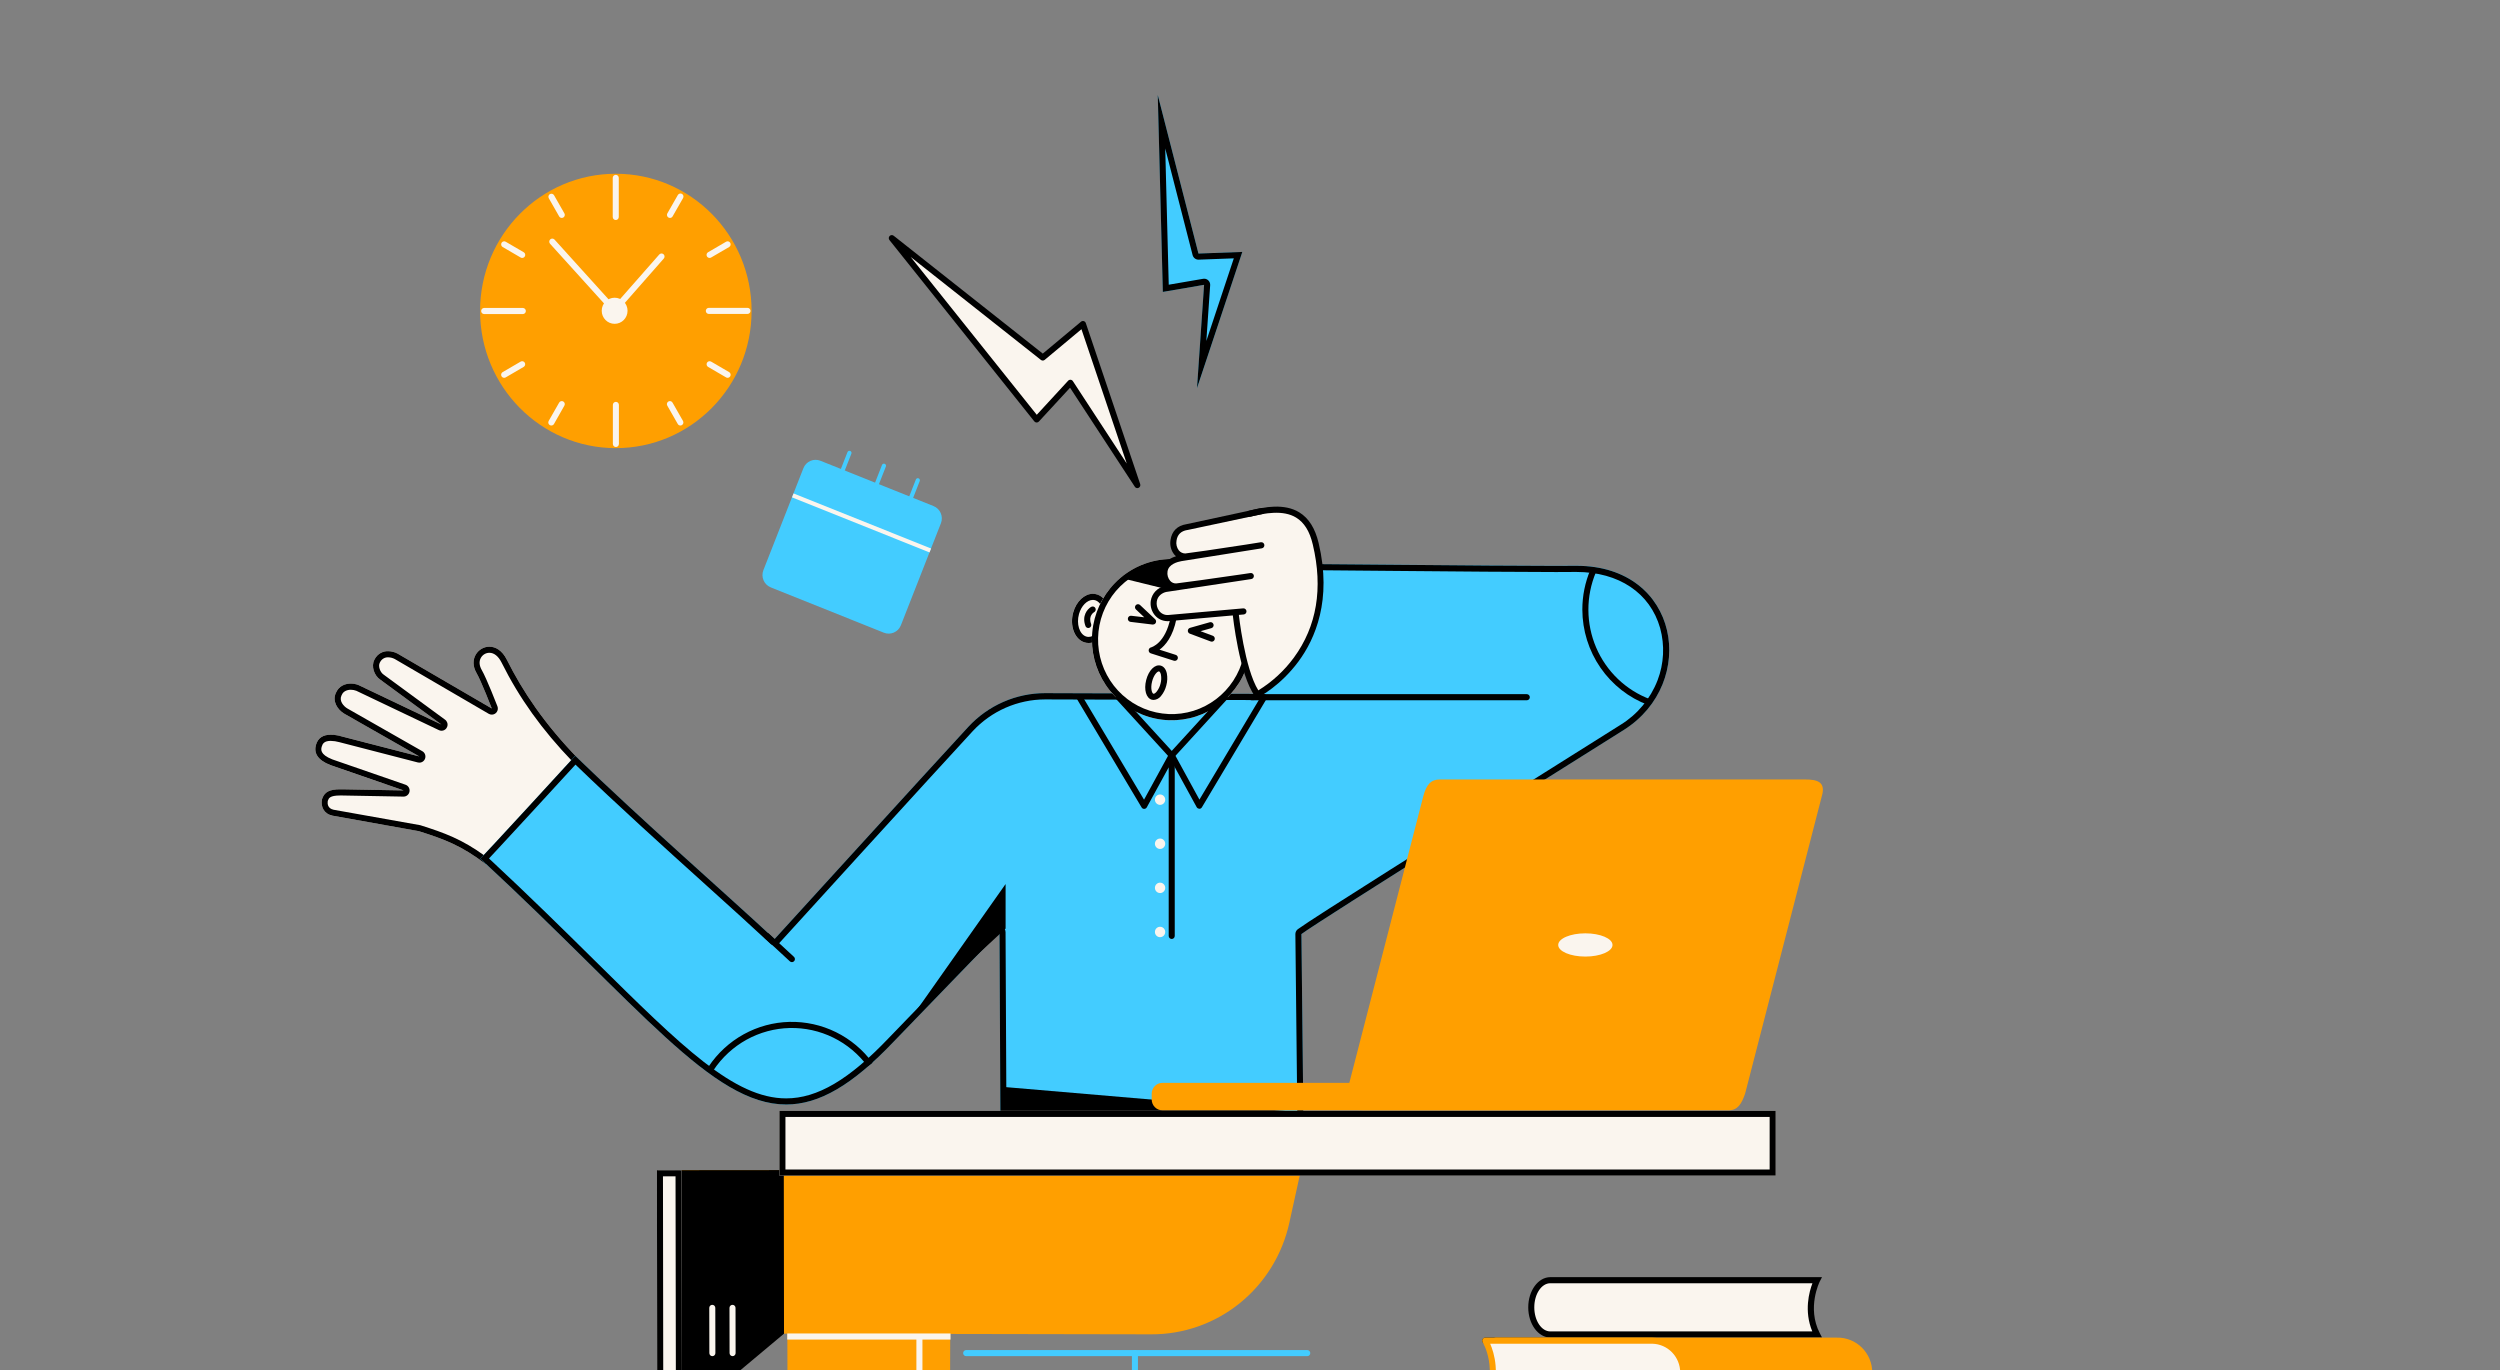<svg width="436" height="239" viewBox="0 0 436 239" fill="none" xmlns="http://www.w3.org/2000/svg">
<rect x="0" y="0" width="436" height="239" fill="#808080" stroke="none"/>
<g clip-path="url(#clip0_9573_20635)">
<path d="M165.457 324.565L137.531 302.127L137.307 231.278C137.268 219.595 165.781 211.044 165.781 211.044L165.457 324.565Z" fill="#FF9F00"/>
<path d="M114.579 204.082L136.728 232.588L200.747 232.707C206.358 232.737 211.81 230.826 216.196 227.29C220.582 223.754 223.638 218.807 224.856 213.272L226.9 203.981L114.579 204.082Z" fill="#FF9F00"/>
<path d="M136.695 204.063L114.583 204.084L114.633 251.096L136.731 232.59L136.695 204.063Z" fill="black"/>
<path d="M127.764 236.512C127.904 236.512 128.038 236.456 128.137 236.356C128.235 236.256 128.291 236.121 128.291 235.98L128.275 228.094C128.275 227.953 128.22 227.817 128.121 227.717C128.022 227.618 127.888 227.562 127.748 227.562C127.609 227.562 127.475 227.618 127.376 227.717C127.277 227.817 127.221 227.953 127.221 228.094L127.237 235.982C127.238 236.123 127.294 236.258 127.392 236.357C127.491 236.457 127.625 236.512 127.764 236.512Z" fill="#FAF5EE"/>
<path d="M124.238 236.515C124.377 236.515 124.511 236.459 124.61 236.359C124.709 236.259 124.765 236.124 124.765 235.982L124.749 228.094C124.749 227.953 124.693 227.817 124.595 227.717C124.496 227.618 124.362 227.562 124.222 227.562C124.082 227.562 123.948 227.618 123.849 227.717C123.751 227.817 123.695 227.953 123.695 228.094L123.711 235.982C123.711 236.124 123.766 236.259 123.865 236.359C123.964 236.459 124.098 236.515 124.238 236.515Z" fill="#FAF5EE"/>
<path d="M118.865 204.092L114.568 204.079L114.629 251.09L118.934 247.438L118.865 204.092Z" fill="#FAF5EE"/>
<path d="M115.622 205.153L115.68 248.815L117.88 246.951L117.814 205.153H115.622ZM114.568 204.088L118.865 204.101L118.934 247.449L114.629 251.099L114.568 204.088Z" fill="black"/>
<path d="M137.295 232.556H165.77V233.621H137.295V232.556Z" fill="#FAF5EE"/>
<path d="M159.819 233.089H160.873V302.126H159.819V233.089Z" fill="#FAF5EE"/>
<path d="M55.121 129.866C55.59 128.25 57.121 127.773 59.471 128.393L73.126 131.921L60.04 124.466C58.818 123.742 57.917 122.254 58.583 120.832L58.675 120.657C59.252 119.376 60.944 118.852 62.545 119.477L76.988 126.357L66.316 118.527C65.262 117.827 64.698 116.203 65.291 115.066L65.383 114.89C65.976 113.745 67.567 113.061 69.335 113.988L85.772 123.559C85.772 123.559 83.901 118.726 83.116 117.39C80.932 113.663 86.104 110.468 88.385 115.034C91.151 120.566 94.929 126.237 100.891 132.368L101.315 132.773C101.25 132.837 101.184 132.898 101.12 132.965L84.718 150.706C80.476 147.466 77.491 146.364 73.039 144.953L57.993 142.253C56.473 141.929 55.914 140.677 56.149 139.418L56.215 139.232C56.655 138.02 57.635 137.605 59.64 137.656L70.386 137.853L57.606 133.43C55.343 132.544 54.705 131.309 55.121 129.866Z" fill="#FAF5EE"/>
<path d="M85.35 113.845C85.047 113.846 84.751 113.928 84.49 114.083C84.229 114.238 84.013 114.46 83.864 114.726C83.519 115.336 83.577 116.089 84.02 116.856C84.839 118.251 86.673 122.979 86.752 123.179C86.814 123.34 86.837 123.515 86.818 123.687C86.798 123.86 86.738 124.025 86.641 124.168C86.544 124.312 86.414 124.429 86.262 124.51C86.11 124.591 85.941 124.633 85.769 124.632C85.584 124.632 85.403 124.583 85.242 124.491L68.858 114.939C68.504 114.748 68.11 114.644 67.709 114.635C67.432 114.623 67.157 114.688 66.913 114.822C66.67 114.957 66.468 115.157 66.329 115.4L66.236 115.573C65.926 116.172 66.268 117.226 66.913 117.66L66.948 117.684L77.62 125.514C77.801 125.646 77.935 125.832 78.004 126.046C78.073 126.26 78.073 126.491 78.005 126.705C77.936 126.919 77.802 127.106 77.621 127.238C77.441 127.37 77.224 127.441 77.001 127.441C76.846 127.441 76.694 127.407 76.553 127.34L62.145 120.474C61.84 120.356 61.516 120.295 61.189 120.293C60.467 120.293 59.871 120.607 59.647 121.113L59.621 121.166L59.542 121.321C59.118 122.255 59.924 123.168 60.58 123.557L73.655 131.011C73.86 131.127 74.02 131.308 74.111 131.526C74.202 131.744 74.219 131.987 74.159 132.215C74.098 132.444 73.964 132.646 73.778 132.789C73.591 132.932 73.363 133.008 73.128 133.005C73.04 133.006 72.951 132.994 72.865 132.971L59.192 129.435C58.698 129.295 58.189 129.219 57.677 129.209C56.554 129.209 56.262 129.699 56.122 130.178C55.983 130.657 55.722 131.56 57.967 132.441L70.726 136.858C70.961 136.94 71.16 137.104 71.287 137.32C71.414 137.536 71.461 137.79 71.421 138.038C71.38 138.286 71.254 138.512 71.064 138.675C70.875 138.838 70.635 138.928 70.386 138.929H70.365L59.613 138.732H59.321C57.511 138.732 57.334 139.219 57.192 139.611L57.158 139.707C57.095 140.138 57.116 140.987 58.18 141.221L73.226 143.902C73.27 143.91 73.314 143.921 73.358 143.934C77.486 145.244 80.568 146.352 84.591 149.286L99.838 132.8C94.521 127.279 90.577 121.776 87.455 115.511C86.907 114.438 86.164 113.845 85.35 113.845ZM85.35 112.78C86.422 112.78 87.582 113.427 88.385 115.035C91.151 120.567 94.929 126.238 100.891 132.369L101.315 132.774C101.25 132.838 101.184 132.899 101.12 132.966L84.718 150.707C80.476 147.467 77.491 146.365 73.039 144.954L57.993 142.254C56.473 141.93 55.914 140.678 56.149 139.419L56.215 139.233C56.631 138.085 57.532 137.654 59.334 137.654H59.653L70.399 137.851L57.619 133.429C55.34 132.542 54.702 131.299 55.119 129.864C55.456 128.703 56.341 128.131 57.685 128.131C58.288 128.144 58.887 128.233 59.468 128.397L73.126 131.922L60.04 124.467C58.818 123.743 57.917 122.255 58.583 120.833L58.675 120.658C59.089 119.744 60.066 119.215 61.175 119.215C61.644 119.218 62.109 119.308 62.545 119.481L76.988 126.36L66.316 118.53C65.262 117.83 64.698 116.206 65.291 115.069L65.383 114.894C65.611 114.479 65.948 114.136 66.356 113.902C66.763 113.667 67.227 113.55 67.696 113.563C68.273 113.571 68.839 113.719 69.348 113.994L85.772 123.56C85.772 123.56 83.901 118.727 83.116 117.391C81.701 114.976 83.379 112.78 85.353 112.78H85.35Z" fill="black"/>
<path d="M100.131 132.015L100.326 131.824C112.181 143.314 126.708 155.965 135.078 163.771C135.078 163.771 162.709 133.421 168.864 126.765C170.586 124.902 172.67 123.418 174.985 122.406C177.301 121.394 179.798 120.876 182.321 120.884L218.657 121.004L218.267 98.316C228.681 98.289 265.934 98.766 274.646 98.664C292.977 98.451 296.249 119.031 283.219 127.274C272.341 134.156 230.67 160.185 226.969 162.898L227.319 195.4H174.475L174.317 162.557L155.82 181.705C132.481 206.238 123.679 186.737 84.029 149.989C83.926 149.909 83.826 149.837 83.723 149.76C83.886 149.757 100.131 132.015 100.131 132.015Z" fill="#43CCFF"/>
<path d="M219.34 99.391L219.709 121.007C219.711 121.148 219.686 121.289 219.634 121.42C219.582 121.551 219.505 121.671 219.407 121.772C219.308 121.873 219.191 121.953 219.062 122.007C218.933 122.062 218.795 122.09 218.655 122.09L182.316 121.978H182.266C179.898 121.982 177.555 122.476 175.382 123.429C173.21 124.382 171.253 125.775 169.634 127.521C163.553 134.097 136.13 164.214 135.854 164.528C135.76 164.631 135.647 164.714 135.521 164.773C135.396 164.832 135.26 164.865 135.121 164.871H135.079C134.814 164.872 134.558 164.771 134.362 164.589C131.309 161.738 127.352 158.165 123.16 154.382C115.9 147.832 107.704 140.436 100.364 133.349C99.12 134.707 95.93 138.184 92.76 141.629C90.389 144.206 88.495 146.259 87.125 147.731C86.335 148.586 85.708 149.251 85.281 149.715C92.394 156.33 98.506 162.363 103.904 167.699C118.964 182.576 128.045 191.558 137.105 191.558C142.551 191.558 148.088 188.292 155.065 180.962L173.562 161.812C173.708 161.661 173.895 161.557 174.1 161.514C174.305 161.471 174.517 161.49 174.711 161.57C174.905 161.649 175.071 161.785 175.188 161.96C175.305 162.135 175.368 162.341 175.369 162.552L175.522 194.335H226.253L225.913 162.92C225.911 162.75 225.95 162.582 226.025 162.43C226.101 162.278 226.211 162.146 226.348 162.046C229.138 160.007 252.374 145.415 269.343 134.76C274.987 131.217 279.861 128.155 282.653 126.39C285.575 124.588 287.832 121.867 289.079 118.645C290.196 115.738 290.353 112.543 289.527 109.537C287.785 103.414 282.324 99.748 274.921 99.748H274.657C273.849 99.748 272.747 99.764 271.39 99.764C265.157 99.764 254.145 99.665 243.493 99.57C233.653 99.477 224.345 99.394 219.34 99.391ZM219.147 98.326C229.493 98.326 259.374 98.691 271.385 98.691C272.702 98.691 273.804 98.691 274.642 98.675H274.929C293.012 98.675 296.189 119.084 283.22 127.284C272.339 134.159 230.668 160.188 226.967 162.901L227.317 195.403H174.473L174.315 162.56L155.818 181.708C148.647 189.245 142.846 192.623 137.113 192.623C124.164 192.623 111.505 175.446 84.035 149.989C83.932 149.909 83.832 149.837 83.729 149.76C83.892 149.76 100.137 132.015 100.137 132.015L100.332 131.824C112.188 143.314 126.714 155.966 135.084 163.772C135.084 163.772 162.715 133.421 168.87 126.765C170.585 124.909 172.661 123.429 174.966 122.418C177.272 121.406 179.758 120.884 182.272 120.884H182.327L218.655 121.007L218.265 98.318L219.147 98.326Z" fill="black"/>
<path d="M227.307 194.027H175.38V189.592L227.307 194.027Z" fill="black"/>
<path d="M107.4 78.154C94.324 78.154 83.724 67.442 83.724 54.228C83.724 41.014 94.324 30.302 107.4 30.302C120.477 30.302 131.077 41.014 131.077 54.228C131.077 67.442 120.477 78.154 107.4 78.154Z" fill="#FF9F00"/>
<path d="M107.146 54.637C107.22 54.636 107.293 54.62 107.36 54.589C107.427 54.559 107.487 54.514 107.536 54.458L115.766 45.09C115.812 45.037 115.847 44.976 115.87 44.91C115.892 44.844 115.902 44.774 115.897 44.704C115.893 44.634 115.875 44.566 115.845 44.503C115.815 44.44 115.772 44.384 115.72 44.338C115.668 44.291 115.608 44.256 115.542 44.233C115.477 44.21 115.408 44.201 115.339 44.205C115.269 44.209 115.202 44.227 115.14 44.258C115.077 44.289 115.022 44.332 114.976 44.384L107.133 53.308L96.713 41.786C96.667 41.733 96.61 41.691 96.547 41.66C96.484 41.63 96.416 41.612 96.346 41.609C96.276 41.605 96.207 41.615 96.141 41.639C96.075 41.662 96.014 41.699 95.963 41.746C95.911 41.793 95.868 41.85 95.838 41.914C95.808 41.977 95.791 42.047 95.787 42.117C95.784 42.187 95.794 42.258 95.817 42.324C95.84 42.391 95.876 42.452 95.923 42.505L106.738 54.464C106.789 54.521 106.853 54.566 106.923 54.596C106.994 54.626 107.07 54.64 107.146 54.637Z" fill="#FAF5EE"/>
<path d="M106.861 31.027C106.861 30.733 107.097 30.495 107.388 30.495C107.679 30.495 107.915 30.733 107.915 31.027V37.84C107.915 38.134 107.679 38.372 107.388 38.372C107.097 38.372 106.861 38.134 106.861 37.84V31.027Z" fill="#FAF5EE"/>
<path d="M106.884 70.615C106.884 70.32 107.12 70.082 107.411 70.082C107.702 70.082 107.938 70.32 107.938 70.615V77.427C107.938 77.722 107.702 77.96 107.411 77.96C107.12 77.96 106.884 77.722 106.884 77.427V70.615Z" fill="#FAF5EE"/>
<path d="M84.437 54.773H91.181C91.321 54.773 91.455 54.717 91.554 54.617C91.653 54.517 91.708 54.382 91.708 54.24C91.708 54.099 91.653 53.964 91.554 53.864C91.455 53.764 91.321 53.708 91.181 53.708H84.439C84.299 53.708 84.165 53.764 84.067 53.864C83.968 53.964 83.912 54.099 83.912 54.24C83.912 54.382 83.968 54.517 84.067 54.617C84.165 54.717 84.299 54.773 84.439 54.773H84.437Z" fill="#FAF5EE"/>
<path d="M123.619 54.752H130.361C130.501 54.752 130.635 54.696 130.733 54.596C130.832 54.497 130.888 54.361 130.888 54.22C130.888 54.079 130.832 53.943 130.733 53.843C130.635 53.744 130.501 53.688 130.361 53.688H123.619C123.479 53.688 123.345 53.744 123.246 53.843C123.148 53.943 123.092 54.079 123.092 54.22C123.092 54.361 123.148 54.497 123.246 54.596C123.345 54.696 123.479 54.752 123.619 54.752Z" fill="#FAF5EE"/>
<path d="M96.159 74.21C96.251 74.21 96.342 74.185 96.422 74.138C96.502 74.092 96.569 74.025 96.615 73.944L98.417 70.765C98.455 70.704 98.481 70.636 98.492 70.566C98.504 70.495 98.501 70.422 98.484 70.353C98.467 70.283 98.436 70.217 98.394 70.16C98.351 70.102 98.297 70.054 98.236 70.018C98.174 69.982 98.106 69.959 98.036 69.951C97.965 69.942 97.894 69.948 97.825 69.968C97.757 69.988 97.694 70.022 97.638 70.067C97.584 70.113 97.538 70.169 97.505 70.232L95.69 73.411C95.62 73.533 95.601 73.679 95.637 73.815C95.674 73.951 95.762 74.067 95.882 74.138C95.966 74.187 96.062 74.212 96.159 74.21Z" fill="#FAF5EE"/>
<path d="M116.846 38.007C116.938 38.007 117.029 37.983 117.109 37.936C117.189 37.889 117.256 37.822 117.302 37.741L119.117 34.562C119.155 34.502 119.181 34.434 119.192 34.363C119.204 34.292 119.201 34.22 119.184 34.15C119.167 34.08 119.136 34.015 119.094 33.957C119.051 33.9 118.998 33.852 118.936 33.816C118.874 33.78 118.806 33.757 118.736 33.748C118.665 33.739 118.594 33.745 118.526 33.765C118.457 33.785 118.394 33.819 118.339 33.864C118.284 33.91 118.238 33.966 118.205 34.03L116.39 37.209C116.344 37.289 116.32 37.381 116.32 37.475C116.32 37.568 116.344 37.66 116.39 37.741C116.436 37.822 116.503 37.889 116.583 37.936C116.663 37.983 116.754 38.007 116.846 38.007Z" fill="#FAF5EE"/>
<path d="M87.923 65.891C88.016 65.891 88.106 65.868 88.187 65.822L91.33 63.987C91.39 63.952 91.442 63.906 91.484 63.85C91.527 63.795 91.558 63.731 91.576 63.664C91.594 63.596 91.598 63.526 91.589 63.456C91.58 63.387 91.558 63.32 91.523 63.259C91.489 63.198 91.443 63.145 91.388 63.103C91.333 63.06 91.27 63.029 91.203 63.011C91.136 62.992 91.066 62.988 90.998 62.997C90.929 63.006 90.863 63.029 90.803 63.063L87.66 64.898C87.559 64.957 87.481 65.047 87.437 65.155C87.393 65.263 87.385 65.383 87.415 65.496C87.445 65.609 87.511 65.709 87.603 65.781C87.695 65.852 87.807 65.891 87.923 65.891Z" fill="#FAF5EE"/>
<path d="M123.753 44.985C123.846 44.985 123.937 44.96 124.017 44.913L127.16 43.079C127.281 43.008 127.369 42.892 127.406 42.755C127.442 42.618 127.423 42.473 127.353 42.35C127.283 42.228 127.168 42.139 127.033 42.102C126.898 42.065 126.754 42.084 126.633 42.155L123.49 43.989C123.388 44.047 123.309 44.138 123.264 44.246C123.219 44.355 123.21 44.476 123.241 44.59C123.271 44.704 123.337 44.804 123.43 44.876C123.523 44.947 123.637 44.986 123.753 44.985Z" fill="#FAF5EE"/>
<path d="M97.973 38.007C98.065 38.007 98.156 37.982 98.236 37.935C98.316 37.889 98.382 37.822 98.429 37.741C98.475 37.66 98.499 37.568 98.499 37.474C98.499 37.381 98.475 37.289 98.428 37.208L96.613 34.029C96.54 33.914 96.426 33.831 96.294 33.798C96.162 33.765 96.022 33.785 95.905 33.854C95.787 33.923 95.7 34.035 95.662 34.167C95.625 34.299 95.639 34.44 95.702 34.562L97.517 37.741C97.563 37.822 97.629 37.889 97.71 37.936C97.79 37.982 97.88 38.007 97.973 38.007Z" fill="#FAF5EE"/>
<path d="M118.658 74.21C118.751 74.21 118.842 74.185 118.922 74.138C119.043 74.067 119.131 73.951 119.167 73.815C119.203 73.679 119.184 73.533 119.114 73.411L117.299 70.232C117.266 70.169 117.221 70.113 117.166 70.067C117.111 70.022 117.047 69.988 116.979 69.968C116.911 69.948 116.839 69.942 116.768 69.951C116.698 69.959 116.63 69.982 116.568 70.018C116.507 70.054 116.453 70.102 116.41 70.16C116.368 70.217 116.337 70.283 116.32 70.353C116.303 70.422 116.301 70.495 116.312 70.566C116.324 70.636 116.349 70.704 116.387 70.765L118.203 73.944C118.249 74.025 118.315 74.092 118.395 74.138C118.475 74.185 118.566 74.21 118.658 74.21Z" fill="#FAF5EE"/>
<path d="M91.069 44.985C91.186 44.986 91.299 44.947 91.392 44.876C91.485 44.804 91.552 44.704 91.582 44.59C91.612 44.476 91.604 44.355 91.559 44.246C91.513 44.138 91.434 44.047 91.332 43.989L88.189 42.155C88.129 42.12 88.063 42.097 87.995 42.088C87.926 42.079 87.856 42.084 87.789 42.102C87.722 42.12 87.659 42.151 87.605 42.194C87.55 42.237 87.504 42.29 87.469 42.35C87.434 42.411 87.412 42.478 87.403 42.547C87.394 42.617 87.398 42.687 87.416 42.755C87.434 42.823 87.465 42.886 87.508 42.941C87.55 42.997 87.603 43.044 87.662 43.079L90.805 44.913C90.886 44.96 90.977 44.985 91.069 44.985Z" fill="#FAF5EE"/>
<path d="M126.898 65.891C127.014 65.891 127.126 65.852 127.218 65.781C127.31 65.709 127.376 65.609 127.406 65.496C127.436 65.383 127.428 65.263 127.384 65.155C127.34 65.047 127.261 64.957 127.161 64.898L124.018 63.063C123.897 62.993 123.753 62.974 123.618 63.011C123.483 63.047 123.368 63.137 123.298 63.259C123.228 63.382 123.209 63.527 123.245 63.664C123.282 63.8 123.37 63.917 123.491 63.987L126.634 65.822C126.715 65.868 126.806 65.891 126.898 65.891Z" fill="#FAF5EE"/>
<path d="M107.193 56.475C105.949 56.475 104.94 55.456 104.94 54.199C104.94 52.941 105.949 51.922 107.193 51.922C108.437 51.922 109.445 52.941 109.445 54.199C109.445 55.456 108.437 56.475 107.193 56.475Z" fill="#FAF5EE"/>
<path d="M189.35 112.094C187.607 111.727 186.585 109.531 187.068 107.191C187.551 104.85 189.356 103.251 191.099 103.618C192.843 103.986 193.864 106.181 193.381 108.521C192.898 110.862 191.093 112.461 189.35 112.094Z" fill="#FAF5EE"/>
<path d="M190.599 104.624C189.595 104.624 188.578 105.657 188.177 107.084C187.695 108.809 188.254 110.603 189.4 111C189.546 111.05 189.699 111.076 189.853 111.077C190.854 111.077 191.874 110.041 192.272 108.617C192.756 106.889 192.195 105.095 191.049 104.698C190.904 104.649 190.752 104.624 190.599 104.624ZM190.599 103.559C190.867 103.559 191.134 103.604 191.389 103.692C193.078 104.275 193.926 106.62 193.283 108.907C192.74 110.848 191.302 112.142 189.858 112.142C189.589 112.141 189.323 112.096 189.068 112.009C187.377 111.423 186.528 109.08 187.174 106.793C187.716 104.85 189.152 103.559 190.599 103.559Z" fill="black"/>
<path d="M189.793 109.526C189.858 109.526 189.922 109.514 189.983 109.491C190.113 109.44 190.218 109.34 190.275 109.211C190.332 109.082 190.336 108.936 190.286 108.804C189.759 107.412 190.742 106.807 190.784 106.781C190.851 106.75 190.911 106.706 190.96 106.65C191.009 106.594 191.046 106.529 191.069 106.458C191.091 106.387 191.099 106.312 191.091 106.238C191.083 106.164 191.059 106.092 191.022 106.028C190.985 105.964 190.935 105.908 190.876 105.864C190.816 105.82 190.748 105.79 190.675 105.775C190.603 105.759 190.529 105.759 190.457 105.775C190.385 105.791 190.317 105.821 190.257 105.865C189.635 106.232 188.634 107.404 189.308 109.185C189.346 109.284 189.413 109.37 189.499 109.43C189.586 109.491 189.688 109.524 189.793 109.526Z" fill="black"/>
<path d="M204.35 125.616C196.665 125.616 190.434 119.32 190.434 111.554C190.434 103.787 196.665 97.491 204.35 97.491C212.035 97.491 218.266 103.787 218.266 111.554C218.266 119.32 212.035 125.616 204.35 125.616Z" fill="#FAF5EE"/>
<path d="M204.351 97.491V98.556C201.372 98.558 198.486 99.605 196.187 101.518C193.887 103.432 192.316 106.093 191.743 109.047C191.169 112 191.628 115.064 193.042 117.714C194.455 120.363 196.736 122.435 199.493 123.574C202.25 124.713 205.313 124.85 208.159 123.96C211.005 123.07 213.456 121.209 215.095 118.695C216.734 116.182 217.458 113.171 217.143 110.177C216.829 107.184 215.496 104.394 213.372 102.283C210.97 99.885 207.727 98.545 204.351 98.556V97.491ZM204.351 97.491C207.565 97.492 210.681 98.616 213.168 100.675C215.654 102.733 217.359 105.598 217.993 108.782C218.626 111.967 218.149 115.275 216.642 118.145C215.136 121.014 212.693 123.268 209.728 124.523C206.763 125.779 203.46 125.958 200.379 125.031C197.298 124.104 194.63 122.128 192.827 119.438C191.025 116.749 190.2 113.511 190.492 110.276C190.784 107.041 192.175 104.008 194.429 101.692C195.723 100.359 197.267 99.301 198.97 98.58C200.674 97.858 202.504 97.488 204.351 97.491Z" fill="black"/>
<path d="M215.802 105.786C214.727 102.698 214.845 101.284 211.808 99.538C206.594 96.543 198.427 98.156 196.072 100.935L215.802 105.786Z" fill="black"/>
<path d="M201.197 122.072C201.447 122.055 201.692 121.985 201.913 121.866C202.135 121.746 202.329 121.58 202.482 121.379C202.928 120.838 203.246 120.2 203.41 119.516C203.597 118.837 203.626 118.123 203.494 117.431C203.333 116.699 202.951 116.217 202.416 116.079C201.415 115.812 200.33 116.899 199.895 118.597C199.46 120.296 199.895 121.773 200.888 122.034C200.989 122.06 201.093 122.072 201.197 122.072ZM202.111 117.101H202.153C202.253 117.128 202.39 117.309 202.466 117.655C202.561 118.186 202.535 118.732 202.39 119.252C202.263 119.768 202.024 120.25 201.689 120.66C201.457 120.927 201.252 121.017 201.162 120.991C200.899 120.921 200.614 120.059 200.923 118.861C201.21 117.703 201.826 117.09 202.111 117.09V117.101Z" fill="black"/>
<path d="M204.893 115.251C205.019 115.251 205.142 115.206 205.237 115.123C205.333 115.04 205.397 114.925 205.416 114.799C205.435 114.673 205.409 114.544 205.342 114.436C205.275 114.328 205.172 114.247 205.051 114.21L202.222 113.304C203.226 112.572 204.559 111.039 205.172 107.916C205.186 107.847 205.186 107.776 205.172 107.708C205.158 107.639 205.131 107.574 205.093 107.516C205.054 107.458 205.004 107.408 204.947 107.369C204.889 107.331 204.824 107.304 204.756 107.29C204.688 107.277 204.618 107.277 204.55 107.291C204.482 107.305 204.418 107.332 204.36 107.371C204.303 107.41 204.254 107.46 204.215 107.518C204.177 107.577 204.15 107.642 204.137 107.711C203.252 112.216 200.831 112.881 200.728 112.908C200.616 112.936 200.517 113 200.444 113.09C200.372 113.18 200.331 113.292 200.328 113.408C200.322 113.525 200.355 113.641 200.421 113.737C200.487 113.834 200.583 113.905 200.694 113.941L204.732 115.232C204.785 115.246 204.839 115.252 204.893 115.251Z" fill="black"/>
<path d="M201.095 108.912C201.201 108.913 201.304 108.881 201.392 108.821C201.479 108.761 201.547 108.675 201.586 108.576C201.625 108.477 201.633 108.368 201.61 108.263C201.587 108.159 201.533 108.064 201.456 107.991L198.84 105.526C198.79 105.475 198.731 105.435 198.665 105.408C198.6 105.381 198.529 105.368 198.458 105.369C198.388 105.37 198.318 105.386 198.253 105.415C198.188 105.444 198.13 105.486 198.082 105.538C198.033 105.59 197.996 105.652 197.972 105.719C197.947 105.786 197.937 105.858 197.94 105.929C197.944 106.001 197.962 106.07 197.993 106.135C198.024 106.199 198.067 106.256 198.121 106.303L199.557 107.656L197.288 107.39C197.219 107.381 197.149 107.387 197.082 107.406C197.015 107.425 196.952 107.458 196.898 107.501C196.843 107.545 196.797 107.599 196.763 107.661C196.729 107.722 196.708 107.79 196.7 107.86C196.691 107.929 196.697 108 196.716 108.068C196.735 108.136 196.767 108.199 196.81 108.254C196.853 108.31 196.907 108.356 196.968 108.39C197.028 108.424 197.095 108.446 197.165 108.455L201.032 108.926L201.095 108.912Z" fill="black"/>
<path d="M211.335 111.908C211.458 111.908 211.577 111.864 211.671 111.784C211.765 111.704 211.829 111.593 211.851 111.471C211.873 111.348 211.852 111.222 211.791 111.114C211.731 111.006 211.634 110.922 211.519 110.878L209.38 110.079L211.272 109.547C211.407 109.509 211.521 109.418 211.59 109.295C211.658 109.171 211.676 109.026 211.638 108.889C211.6 108.753 211.51 108.637 211.388 108.568C211.266 108.499 211.122 108.481 210.987 108.519L207.541 109.496C207.434 109.527 207.339 109.59 207.27 109.678C207.201 109.767 207.161 109.874 207.157 109.987C207.152 110.099 207.183 110.21 207.244 110.304C207.306 110.397 207.395 110.469 207.499 110.508L211.15 111.874C211.209 111.897 211.272 111.909 211.335 111.908Z" fill="black"/>
<path d="M201.216 104.848C201.305 104.324 201.551 103.84 201.92 103.462C202.289 103.084 202.764 102.829 203.281 102.731C203.281 102.731 205.431 102.284 205.176 102.3C203.858 102.38 202.886 101.065 203.089 99.606C203.276 98.275 204.601 97.596 205.95 97.356C205.95 97.356 206.741 97.09 206.709 97.09C205.263 97.053 204.454 95.716 204.657 94.26C204.844 92.929 207.16 91.896 208.445 91.699L220.093 89.124C219.982 88.943 219.871 88.77 219.758 88.592C222.5 88.407 225.235 89.032 227.633 90.389C236.727 111.269 219.273 121.091 219.273 121.091C216.926 117.409 215.487 106.999 215.487 106.999L203.824 107.798C203.64 107.82 203.455 107.82 203.271 107.798C202.944 107.742 202.631 107.621 202.35 107.442C202.069 107.263 201.826 107.03 201.635 106.756C201.444 106.481 201.309 106.171 201.237 105.844C201.165 105.517 201.158 105.178 201.216 104.848Z" fill="#FAF5EE"/>
<path d="M219.282 121.622C219.363 121.621 219.443 121.602 219.516 121.566C219.672 121.488 223.326 119.603 226.466 115.346C229.364 111.414 232.328 104.649 229.975 94.729C229.359 92.128 228.25 90.366 226.582 89.346C224.011 87.775 220.522 88.374 217.796 89.08C217.66 89.115 217.544 89.204 217.473 89.325C217.402 89.447 217.381 89.593 217.416 89.73C217.451 89.867 217.539 89.984 217.659 90.056C217.78 90.128 217.924 90.148 218.059 90.113C220.602 89.466 223.805 88.896 226.042 90.267C227.457 91.13 228.413 92.663 228.956 94.985C230.763 102.61 229.651 109.234 225.655 114.686C223.972 116.979 221.865 118.92 219.45 120.402C217.063 116.576 216.025 107.056 216.025 106.957C216.01 106.816 215.94 106.687 215.831 106.598C215.721 106.509 215.582 106.467 215.442 106.482C215.302 106.497 215.174 106.568 215.086 106.679C214.998 106.789 214.956 106.931 214.971 107.072C215.016 107.503 216.12 117.668 218.857 121.422C218.908 121.486 218.973 121.537 219.046 121.572C219.12 121.607 219.2 121.624 219.282 121.622Z" fill="black"/>
<path d="M203.585 108.337C203.683 108.337 203.782 108.331 203.88 108.321L216.905 107.162C217.045 107.15 217.174 107.082 217.264 106.974C217.354 106.865 217.398 106.725 217.386 106.583C217.374 106.442 217.306 106.312 217.199 106.221C217.091 106.129 216.953 106.085 216.813 106.098L203.782 107.253C203.456 107.286 203.128 107.229 202.832 107.088C202.535 106.947 202.282 106.728 202.099 106.454C201.788 106.002 201.659 105.447 201.741 104.902C201.878 103.917 202.705 103.39 203.379 103.238L217.031 101.17L218.199 100.991C218.27 100.985 218.339 100.963 218.402 100.929C218.465 100.894 218.52 100.847 218.564 100.79C218.609 100.733 218.641 100.667 218.659 100.597C218.678 100.527 218.681 100.454 218.671 100.382C218.66 100.311 218.635 100.242 218.598 100.181C218.56 100.119 218.51 100.066 218.451 100.024C218.393 99.983 218.326 99.954 218.256 99.939C218.186 99.925 218.113 99.925 218.043 99.94L216.9 100.113C211.973 100.85 205.453 101.726 205.144 101.75C204.944 101.762 204.744 101.727 204.559 101.648C204.374 101.57 204.209 101.45 204.077 101.297C203.887 101.076 203.747 100.814 203.667 100.532C203.587 100.249 203.57 99.953 203.616 99.663C203.793 98.395 205.374 97.983 206.043 97.863L217.619 96.015C218.496 95.88 219.323 95.749 220.059 95.629C220.198 95.607 220.324 95.53 220.407 95.414C220.49 95.299 220.524 95.154 220.502 95.013C220.48 94.872 220.404 94.745 220.289 94.661C220.175 94.577 220.032 94.542 219.893 94.564L217.326 94.974C212.55 95.717 207.086 96.505 206.701 96.526C206.49 96.523 206.281 96.474 206.089 96.382C205.898 96.291 205.728 96.158 205.592 95.994C205.41 95.757 205.28 95.483 205.209 95.192C205.138 94.9 205.129 94.596 205.181 94.301C205.329 93.236 205.972 92.61 207.054 92.437H207.086L220.203 89.644C220.271 89.63 220.336 89.602 220.393 89.562C220.45 89.522 220.499 89.472 220.537 89.413C220.574 89.354 220.6 89.288 220.613 89.219C220.625 89.15 220.624 89.079 220.609 89.011C220.579 88.873 220.497 88.753 220.38 88.677C220.263 88.601 220.121 88.574 219.985 88.603L206.881 91.425C205.326 91.668 204.351 92.647 204.138 94.184C204.064 94.628 204.084 95.083 204.196 95.519C204.308 95.954 204.51 96.362 204.789 96.713C204.879 96.823 204.98 96.925 205.089 97.016C203.637 97.461 202.736 98.347 202.57 99.532C202.503 99.979 202.534 100.436 202.661 100.869C202.788 101.302 203.008 101.702 203.305 102.04C203.346 102.086 203.389 102.13 203.435 102.171L203.205 102.205H203.174C202.55 102.322 201.977 102.631 201.534 103.089C201.09 103.548 200.798 104.133 200.697 104.766C200.577 105.579 200.771 106.408 201.24 107.08C201.466 107.409 201.757 107.687 202.094 107.896C202.431 108.106 202.808 108.243 203.2 108.299C203.327 108.321 203.456 108.334 203.585 108.337Z" fill="black"/>
<path d="M218.267 122.127H266.274C266.414 122.127 266.548 122.071 266.646 121.971C266.745 121.871 266.801 121.736 266.801 121.594C266.801 121.453 266.745 121.318 266.646 121.218C266.548 121.118 266.414 121.062 266.274 121.062H218.267C218.127 121.062 217.993 121.118 217.895 121.218C217.796 121.318 217.74 121.453 217.74 121.594C217.74 121.736 217.796 121.871 217.895 121.971C217.993 122.071 218.127 122.127 218.267 122.127Z" fill="black"/>
<path d="M138.108 167.796C138.213 167.796 138.317 167.763 138.404 167.702C138.491 167.642 138.559 167.556 138.597 167.456C138.635 167.357 138.643 167.248 138.619 167.143C138.595 167.039 138.541 166.945 138.463 166.872L134.092 162.831C134.042 162.782 133.982 162.743 133.916 162.718C133.851 162.693 133.781 162.681 133.711 162.683C133.641 162.686 133.572 162.702 133.508 162.732C133.444 162.762 133.387 162.804 133.34 162.856C133.292 162.908 133.256 162.97 133.232 163.036C133.209 163.103 133.198 163.174 133.202 163.245C133.206 163.316 133.224 163.385 133.255 163.449C133.285 163.512 133.328 163.569 133.381 163.616L137.752 167.657C137.849 167.747 137.976 167.796 138.108 167.796Z" fill="black"/>
<path d="M204.348 132.272C204.421 132.272 204.493 132.257 204.56 132.228C204.626 132.198 204.686 132.155 204.736 132.101L214.007 121.955C214.056 121.904 214.094 121.844 214.12 121.778C214.146 121.711 214.158 121.641 214.156 121.569C214.154 121.498 214.138 121.428 214.109 121.363C214.08 121.299 214.038 121.24 213.986 121.192C213.935 121.144 213.874 121.107 213.808 121.083C213.741 121.059 213.671 121.048 213.601 121.052C213.53 121.056 213.461 121.074 213.398 121.105C213.335 121.136 213.278 121.18 213.232 121.234L203.961 131.385C203.892 131.461 203.847 131.556 203.83 131.658C203.813 131.76 203.826 131.864 203.867 131.959C203.908 132.053 203.976 132.134 204.061 132.19C204.147 132.247 204.246 132.277 204.348 132.277V132.272Z" fill="black"/>
<path d="M175.377 161.945V154.173L159.686 176.438L175.377 161.945Z" fill="black"/>
<path d="M209.161 141.059C209.253 141.058 209.342 141.033 209.421 140.986C209.5 140.939 209.566 140.873 209.612 140.793L220.903 121.858C220.975 121.737 220.997 121.592 220.963 121.455C220.929 121.318 220.843 121.2 220.723 121.127C220.603 121.055 220.459 121.033 220.324 121.067C220.188 121.101 220.072 121.189 220 121.31L209.18 139.453L204.811 131.466C204.744 131.343 204.63 131.252 204.496 131.213C204.361 131.174 204.217 131.19 204.095 131.259C203.973 131.327 203.882 131.442 203.844 131.578C203.805 131.714 203.822 131.859 203.889 131.983L208.7 140.769C208.746 140.849 208.811 140.915 208.89 140.962C208.969 141.009 209.059 141.034 209.151 141.035L209.161 141.059Z" fill="black"/>
<path d="M204.348 163.758C204.488 163.758 204.622 163.702 204.721 163.602C204.819 163.502 204.875 163.367 204.875 163.225V131.743C204.877 131.625 204.839 131.509 204.768 131.414C204.698 131.319 204.597 131.251 204.484 131.22C204.37 131.19 204.25 131.198 204.142 131.245C204.033 131.291 203.944 131.373 203.887 131.477L199.519 139.464L188.699 121.32C188.627 121.199 188.51 121.112 188.375 121.078C188.239 121.044 188.095 121.065 187.976 121.138C187.856 121.211 187.769 121.329 187.736 121.466C187.702 121.603 187.723 121.748 187.795 121.869L199.087 140.803C199.132 140.886 199.199 140.955 199.28 141.002C199.362 141.049 199.454 141.072 199.548 141.07C199.639 141.068 199.729 141.043 199.808 140.997C199.887 140.95 199.953 140.883 199.998 140.803L203.821 133.823V163.241C203.825 163.38 203.883 163.511 203.981 163.608C204.079 163.704 204.211 163.758 204.348 163.758Z" fill="black"/>
<path d="M204.35 132.272C204.452 132.272 204.551 132.241 204.637 132.185C204.722 132.128 204.79 132.048 204.831 131.953C204.872 131.859 204.885 131.754 204.868 131.653C204.851 131.551 204.806 131.456 204.737 131.38L195.466 121.234C195.42 121.18 195.363 121.136 195.3 121.105C195.237 121.074 195.168 121.056 195.097 121.052C195.027 121.048 194.957 121.059 194.89 121.083C194.824 121.107 194.763 121.144 194.712 121.192C194.66 121.24 194.618 121.299 194.589 121.363C194.56 121.428 194.544 121.498 194.542 121.569C194.54 121.641 194.552 121.711 194.578 121.778C194.604 121.844 194.642 121.904 194.691 121.955L203.962 132.101C204.012 132.155 204.072 132.198 204.138 132.228C204.205 132.257 204.277 132.272 204.35 132.272Z" fill="black"/>
<path d="M202.316 140.37C201.82 140.37 201.418 139.964 201.418 139.463C201.418 138.961 201.82 138.555 202.316 138.555C202.813 138.555 203.215 138.961 203.215 139.463C203.215 139.964 202.813 140.37 202.316 140.37Z" fill="#FAF5EE"/>
<path d="M202.316 148.058C201.82 148.058 201.418 147.651 201.418 147.15C201.418 146.649 201.82 146.242 202.316 146.242C202.813 146.242 203.215 146.649 203.215 147.15C203.215 147.651 202.813 148.058 202.316 148.058Z" fill="#FAF5EE"/>
<path d="M202.316 155.749C201.82 155.749 201.418 155.342 201.418 154.841C201.418 154.34 201.82 153.933 202.316 153.933C202.813 153.933 203.215 154.34 203.215 154.841C203.215 155.342 202.813 155.749 202.316 155.749Z" fill="#FAF5EE"/>
<path d="M202.316 163.444C201.82 163.444 201.418 163.038 201.418 162.536C201.418 162.035 201.82 161.628 202.316 161.628C202.813 161.628 203.215 162.035 203.215 162.536C203.215 163.038 202.813 163.444 202.316 163.444Z" fill="#FAF5EE"/>
<path d="M287.431 122.951L287.795 121.952C285.701 121.171 283.785 119.968 282.165 118.416C280.544 116.865 279.252 114.997 278.367 112.926C277.482 110.855 277.022 108.624 277.015 106.368C277.008 104.112 277.454 101.878 278.326 99.802L277.357 99.384C276.43 101.578 275.955 103.939 275.961 106.324C275.97 109.946 277.073 113.479 279.123 116.45C281.173 119.422 284.071 121.689 287.431 122.951Z" fill="black"/>
<path d="M124.449 186.618C125.922 184.413 127.895 182.597 130.204 181.321C132.514 180.046 135.092 179.347 137.723 179.285C140.354 179.223 142.962 179.798 145.328 180.963C147.694 182.128 149.749 183.849 151.322 185.982L152.162 185.345C150.489 183.076 148.302 181.244 145.785 180.004C143.267 178.764 140.492 178.152 137.692 178.218C134.892 178.285 132.149 179.028 129.692 180.386C127.235 181.744 125.135 183.678 123.569 186.024L124.449 186.618Z" fill="black"/>
<path d="M155.536 41.536L181.868 62.355L188.863 56.519L198.353 84.599L186.684 66.766L180.801 73.159L155.536 41.536Z" fill="#FAF5EE"/>
<path d="M198.353 85.127C198.434 85.126 198.513 85.107 198.585 85.071C198.699 85.013 198.789 84.916 198.838 84.796C198.886 84.677 198.89 84.544 198.848 84.421L189.364 56.342C189.336 56.26 189.289 56.187 189.227 56.128C189.165 56.068 189.09 56.025 189.008 56.002C188.926 55.979 188.839 55.976 188.756 55.994C188.672 56.012 188.595 56.05 188.529 56.105L181.861 61.667L155.853 41.111C155.751 41.03 155.623 40.99 155.494 40.999C155.365 41.007 155.243 41.063 155.153 41.156C155.062 41.249 155.008 41.373 155.001 41.504C154.995 41.634 155.036 41.762 155.118 41.864L180.383 73.49C180.43 73.549 180.49 73.598 180.558 73.632C180.626 73.666 180.7 73.684 180.775 73.687C180.851 73.69 180.925 73.676 180.995 73.647C181.064 73.618 181.127 73.575 181.178 73.519L186.616 67.62L197.913 84.887C197.961 84.961 198.026 85.021 198.103 85.063C198.18 85.105 198.266 85.127 198.353 85.127ZM188.605 57.415L196.509 80.843L187.109 66.467C187.065 66.4 187.007 66.344 186.938 66.302C186.87 66.261 186.793 66.237 186.714 66.23C186.634 66.223 186.554 66.235 186.48 66.264C186.405 66.293 186.339 66.339 186.284 66.397L180.812 72.34L158.824 44.817L181.529 62.766C181.623 62.842 181.739 62.884 181.86 62.884C181.98 62.884 182.096 62.842 182.19 62.766L188.605 57.415Z" fill="black"/>
<path d="M201.923 16.608L209.01 44.219L216.663 43.934L208.767 67.68L209.998 49.675L202.808 50.91L201.923 16.608Z" fill="#43CCFF"/>
<path d="M203.216 25.889L203.828 49.653L209.824 48.623C209.882 48.612 209.941 48.607 210 48.607C210.145 48.606 210.288 48.636 210.421 48.694C210.554 48.753 210.674 48.838 210.773 48.945C210.872 49.052 210.948 49.178 210.996 49.316C211.045 49.454 211.064 49.6 211.054 49.746L210.385 59.469L215.177 45.055L209.049 45.284H209.01C208.776 45.284 208.549 45.206 208.365 45.061C208.18 44.916 208.049 44.714 207.99 44.486L203.216 25.889ZM201.923 16.608L209.01 44.219L216.663 43.934L208.759 67.68L209.992 49.675L202.8 50.91L201.915 16.608H201.923Z" fill="black"/>
<path d="M202.731 188.85H270.22C271.256 188.85 272.096 189.699 272.096 190.746V191.747C272.096 192.794 271.256 193.642 270.22 193.642H202.731C201.695 193.642 200.855 192.794 200.855 191.747V190.746C200.855 189.699 201.695 188.85 202.731 188.85Z" fill="#FF9F00"/>
<path d="M237.741 193.642H301.455C303.067 193.642 303.741 192.497 304.353 190.714L317.72 138.868C318.468 136.362 316.93 135.939 314.822 135.939H251.116C249.536 135.939 248.764 136.839 248.218 138.868L234.84 190.724C234.379 192.676 235.393 193.642 237.741 193.642Z" fill="#FF9F00"/>
<path d="M276.486 166.826C273.872 166.826 271.752 165.919 271.752 164.8C271.752 163.681 273.872 162.774 276.486 162.774C279.101 162.774 281.221 163.681 281.221 164.8C281.221 165.919 279.101 166.826 276.486 166.826Z" fill="#FAF5EE"/>
<path d="M135.927 193.729H309.681V205.026H135.927V193.729Z" fill="#FAF5EE"/>
<path d="M136.981 194.794V203.963H308.627V194.794H136.981ZM135.927 193.729H309.681V205.028H135.927V193.729Z" fill="black"/>
<path d="M143.085 80.356L162.809 88.26C163.985 88.731 164.56 90.076 164.094 91.264L157.116 109.045C156.65 110.233 155.319 110.814 154.144 110.343L134.42 102.439C133.244 101.968 132.669 100.623 133.135 99.435L140.113 81.654C140.579 80.466 141.91 79.885 143.085 80.356Z" fill="#43CCFF"/>
<path d="M138.395 86.055L162.378 95.661L162.11 96.344L138.127 86.739L138.395 86.055Z" fill="#FAF5EE"/>
<path d="M157.702 90.15C157.774 90.15 157.846 90.128 157.906 90.087C157.966 90.046 158.013 89.987 158.04 89.919L160.404 83.894C160.439 83.804 160.437 83.703 160.398 83.614C160.36 83.525 160.288 83.455 160.199 83.42C160.109 83.384 160.01 83.386 159.921 83.424C159.833 83.462 159.763 83.534 159.728 83.624L157.363 89.647C157.346 89.692 157.337 89.74 157.338 89.788C157.338 89.836 157.348 89.884 157.367 89.928C157.386 89.973 157.413 90.013 157.448 90.047C157.482 90.08 157.523 90.107 157.567 90.125C157.61 90.141 157.656 90.15 157.702 90.15Z" fill="#43CCFF"/>
<path d="M145.778 85.374C145.851 85.374 145.922 85.352 145.983 85.311C146.043 85.269 146.09 85.21 146.117 85.142L148.479 79.12C148.497 79.075 148.506 79.027 148.505 78.978C148.504 78.93 148.494 78.882 148.475 78.838C148.456 78.794 148.429 78.754 148.395 78.72C148.36 78.686 148.32 78.66 148.275 78.642C148.231 78.624 148.184 78.615 148.136 78.616C148.088 78.616 148.041 78.627 147.997 78.646C147.953 78.665 147.913 78.692 147.88 78.727C147.846 78.762 147.82 78.803 147.803 78.848L145.438 84.87C145.421 84.915 145.412 84.963 145.412 85.011C145.413 85.06 145.423 85.107 145.442 85.152C145.461 85.196 145.488 85.236 145.523 85.27C145.557 85.304 145.598 85.33 145.642 85.348C145.685 85.366 145.732 85.375 145.778 85.374Z" fill="#43CCFF"/>
<path d="M151.794 87.62C151.867 87.62 151.938 87.597 151.998 87.556C152.059 87.514 152.105 87.455 152.132 87.386L154.496 81.364C154.514 81.319 154.523 81.271 154.522 81.222C154.522 81.174 154.512 81.126 154.493 81.081C154.474 81.037 154.447 80.996 154.412 80.963C154.378 80.929 154.337 80.902 154.292 80.885C154.248 80.867 154.2 80.858 154.152 80.859C154.104 80.86 154.057 80.87 154.013 80.89C153.969 80.909 153.929 80.937 153.896 80.972C153.863 81.007 153.837 81.048 153.82 81.094L151.455 87.116C151.436 87.162 151.427 87.21 151.427 87.259C151.427 87.308 151.437 87.357 151.456 87.402C151.475 87.448 151.503 87.488 151.537 87.523C151.572 87.557 151.614 87.584 151.659 87.601C151.702 87.616 151.748 87.623 151.794 87.62Z" fill="#43CCFF"/>
<path d="M316.896 232.736H270.384C268.539 232.736 267.059 230.606 267.059 228.002C267.059 225.385 268.547 223.266 270.384 223.266H316.896C316.896 223.266 314.452 228.002 316.896 232.736Z" fill="#FAF5EE"/>
<path d="M270.38 233.266H317.763L317.36 232.486C315.081 228.067 317.339 223.554 317.36 223.509L317.757 222.734H270.38C268.257 222.734 266.526 225.098 266.526 228.003C266.526 230.907 268.257 233.266 270.38 233.266ZM316.063 232.201H270.38C268.837 232.201 267.58 230.316 267.58 228C267.58 225.684 268.837 223.796 270.38 223.796H316.09C315.523 225.276 314.591 228.652 316.063 232.201Z" fill="black"/>
<path d="M289.784 233.814C291.304 233.814 292.534 236.304 292.534 239.373C292.534 242.446 291.304 244.935 289.784 244.935L259.025 244.48L289.784 233.814Z" fill="#FAF5EE"/>
<path d="M259.025 245.466H288.166C289.743 245.432 291.245 244.776 292.348 243.637C293.452 242.498 294.07 240.967 294.07 239.373C294.07 237.779 293.452 236.248 292.348 235.109C291.245 233.97 289.743 233.314 288.166 233.28H259.025C258.885 233.28 258.751 233.336 258.653 233.436C258.554 233.536 258.498 233.672 258.498 233.813C258.498 233.954 258.554 234.089 258.653 234.189C258.751 234.289 258.885 234.345 259.025 234.345H288.166C289.466 234.375 290.702 234.918 291.611 235.858C292.519 236.798 293.028 238.059 293.028 239.373C293.028 240.687 292.519 241.948 291.611 242.888C290.702 243.828 289.466 244.371 288.166 244.401H259.025C258.885 244.401 258.751 244.457 258.653 244.557C258.554 244.657 258.498 244.792 258.498 244.933C258.498 245.074 258.554 245.21 258.653 245.31C258.751 245.41 258.885 245.466 259.025 245.466Z" fill="black"/>
<path d="M260.825 233.814H320.366C321.088 233.814 321.804 233.957 322.471 234.236C323.139 234.516 323.746 234.925 324.257 235.441C324.768 235.957 325.174 236.57 325.45 237.245C325.727 237.92 325.869 238.643 325.869 239.373C325.869 240.848 325.289 242.263 324.257 243.306C323.225 244.349 321.825 244.934 320.366 244.934H260.825V233.814Z" fill="#FF9F00"/>
<path d="M260.824 245.467H320.365C321.167 245.484 321.965 245.339 322.711 245.04C323.457 244.742 324.137 244.296 324.71 243.728C325.284 243.161 325.739 242.483 326.05 241.736C326.361 240.988 326.521 240.185 326.521 239.374C326.521 238.563 326.361 237.76 326.05 237.013C325.739 236.265 325.284 235.588 324.71 235.02C324.137 234.453 323.457 234.007 322.711 233.708C321.965 233.41 321.167 233.265 320.365 233.282H260.824C260.685 233.282 260.55 233.338 260.452 233.438C260.353 233.537 260.297 233.673 260.297 233.814C260.297 233.955 260.353 234.091 260.452 234.191C260.55 234.29 260.685 234.347 260.824 234.347H320.365C321.028 234.331 321.687 234.45 322.304 234.696C322.921 234.941 323.483 235.309 323.958 235.778C324.432 236.246 324.809 236.805 325.066 237.423C325.324 238.041 325.456 238.704 325.456 239.374C325.456 240.045 325.324 240.708 325.066 241.326C324.809 241.943 324.432 242.503 323.958 242.971C323.483 243.44 322.921 243.807 322.304 244.053C321.687 244.299 321.028 244.418 320.365 244.402H260.824C260.685 244.402 260.55 244.458 260.452 244.558C260.353 244.658 260.297 244.793 260.297 244.935C260.297 245.076 260.353 245.211 260.452 245.311C260.55 245.411 260.685 245.467 260.824 245.467Z" fill="#FF9F00"/>
<path d="M259.027 244.935H288.168C288.891 244.935 289.606 244.791 290.274 244.512C290.941 244.232 291.548 243.822 292.059 243.306C292.57 242.789 292.975 242.176 293.251 241.502C293.527 240.827 293.669 240.104 293.669 239.373C293.669 237.899 293.089 236.485 292.058 235.443C291.026 234.4 289.627 233.814 288.168 233.814H259.027C259.027 233.814 261.986 238.604 259.027 244.935Z" fill="#FAF5EE"/>
<path d="M259.025 245.466H288.166C289.743 245.432 291.245 244.776 292.348 243.637C293.452 242.498 294.07 240.967 294.07 239.373C294.07 237.779 293.452 236.248 292.348 235.109C291.245 233.97 289.743 233.314 288.166 233.28H259.025C258.931 233.281 258.839 233.306 258.758 233.355C258.677 233.403 258.611 233.472 258.566 233.555C258.52 233.638 258.497 233.732 258.5 233.827C258.503 233.922 258.53 234.014 258.58 234.095C258.693 234.279 261.341 238.733 258.548 244.704C258.51 244.786 258.493 244.875 258.499 244.965C258.504 245.055 258.532 245.142 258.58 245.218C258.627 245.294 258.693 245.356 258.771 245.4C258.849 245.443 258.936 245.466 259.025 245.466ZM288.166 234.345C289.466 234.375 290.702 234.918 291.611 235.858C292.519 236.798 293.028 238.059 293.028 239.373C293.028 240.687 292.519 241.948 291.611 242.888C290.702 243.828 289.466 244.371 288.166 244.401H259.834C261.741 239.699 260.585 235.935 259.884 234.345H288.166Z" fill="#FF9F00"/>
<path d="M168.498 236.515H227.986C228.126 236.515 228.26 236.459 228.358 236.359C228.457 236.259 228.513 236.124 228.513 235.983C228.513 235.841 228.457 235.706 228.358 235.606C228.26 235.506 228.126 235.45 227.986 235.45H168.498C168.358 235.45 168.224 235.506 168.125 235.606C168.026 235.706 167.971 235.841 167.971 235.983C167.971 236.124 168.026 236.259 168.125 236.359C168.224 236.459 168.358 236.515 168.498 236.515Z" fill="#43CCFF"/>
<path d="M197.931 324.852C198.071 324.852 198.205 324.796 198.304 324.696C198.403 324.596 198.458 324.461 198.458 324.32V235.978C198.458 235.837 198.403 235.702 198.304 235.602C198.205 235.502 198.071 235.446 197.931 235.446C197.791 235.446 197.657 235.502 197.559 235.602C197.46 235.702 197.404 235.837 197.404 235.978V324.32C197.404 324.461 197.46 324.596 197.559 324.696C197.657 324.796 197.791 324.852 197.931 324.852Z" fill="#43CCFF"/>
</g>
<defs>
<clipPath id="clip0_9573_20635">
<rect width="436" height="239" fill="white"/>
</clipPath>
</defs>
</svg>
